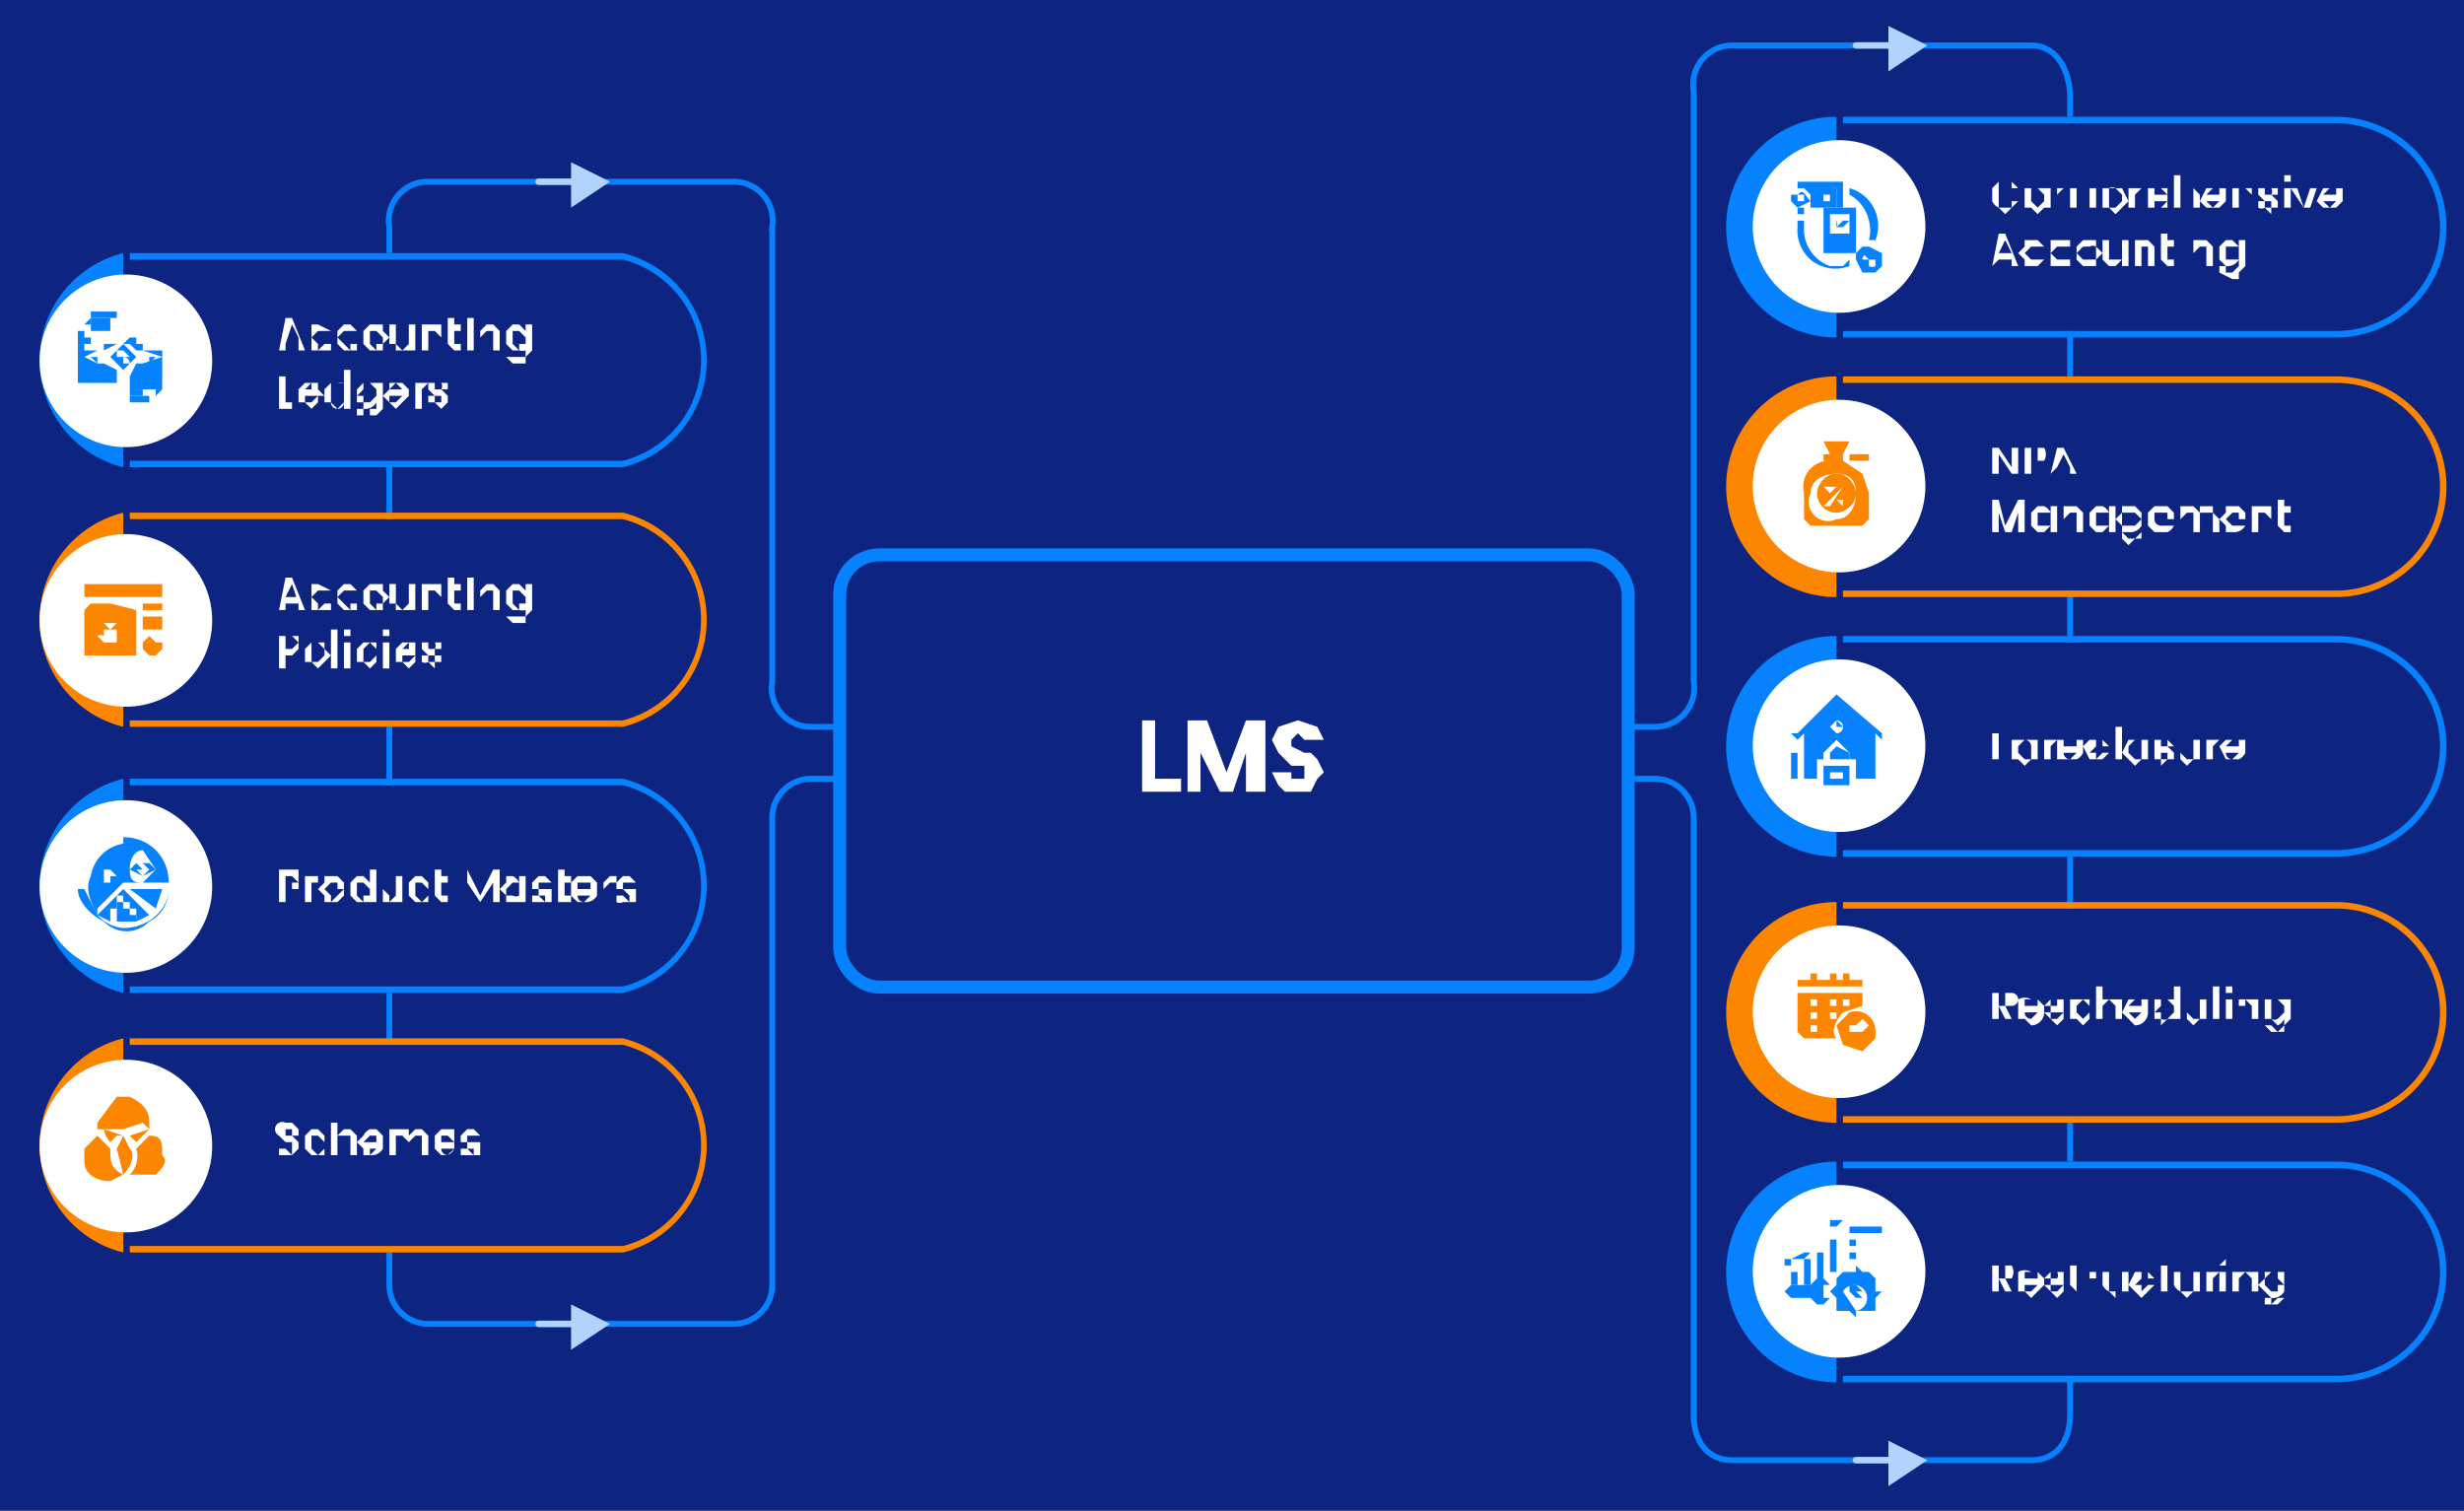 <svg xmlns="http://www.w3.org/2000/svg" id="Layer_1" data-name="Layer 1" viewBox="0 0 379.7 232.8"><defs><style>.cls-2{stroke-miterlimit:10}.cls-4{fill:#0d2481}.cls-2{stroke:#b0d4ff;stroke-linecap:round;fill:none}.cls-5{fill:#b0d4ff}.cls-4,.cls-5,.cls-6,.cls-7,.cls-8{stroke-width:0}.cls-6{fill:#fff}.cls-7{fill:#0682ff}.cls-8{fill:#fc8600}</style></defs><path d="M-4-2h388v237H-4z" class="cls-4"/><path d="M261 218c0 4 2 7 6 7h46c4 0 6-3 6-7V15c0-4-2-8-6-8h-46m-6 212v-93a6 6 0 0 0-6-6h-52a6 6 0 0 0-6 6m64-112v91a6 6 0 0 1-6 7h-52a6 6 0 0 1-6-7m64-91a6 6 0 0 1 6-7M119 198a6 6 0 0 1-6 6H66a6 6 0 0 1-6-6V35a6 6 0 0 1 6-7h47m6 171v-73a6 6 0 0 1 6-6h51a6 6 0 0 1 6 6m-63-91v70a6 6 0 0 0 6 7h51a6 6 0 0 0 6-7m-63-70a6 6 0 0 0-6-7" style="stroke-width:.9px;fill:none;stroke:#0682ff;stroke-miterlimit:10"/><rect width="121.5" height="66.6" x="129.4" y="85.5" rx="6.1" ry="6.1" style="fill:#0d2481;stroke:#0682ff;stroke-miterlimit:10;stroke-width:2px"/><path d="M56 39h8v33h-8zm0 41h8v32h-8zm1 41h7v32h-7zm1 40h7v32h-7z" class="cls-4"/><path d="M19 39a17 17 0 0 0 0 33V39zm77 33H20v-1h76a16 16 0 0 0 0-31H20v-1h76a17 17 0 0 1 0 33z" class="cls-7"/><circle cx="19.4" cy="55.6" r="13.3" class="cls-6"/><path d="M46 53h-2v1h-1l1-5h1l2 5h-1v-1zm0-1-1-2-1 3h2zm2-1v-1h1l2 1h-2l-1 1 1 1v1l1-1h1v1h-3v-3zm4 0 1-1h1l1 1c1 1 0 0 0 0h-2l-1 1 1 1 1 1v-1h1v1h-2l-1-1v-2zm5 3-1-1v-2l1-1h2v1l1 1-1 1v1h-2zm1-1h1v-1l-1-1h-1v2l1 1v-1zm6-3v4h-3v-1h-1v-3h1v3l1 1 1-1v-3h1zm4 0v4-2l-1-1h-1v3h-1v-4h1v1-1h2zm2 1v2h1v1h-1l-1-1v-4h1v1h1v1h-1zm2-1v-1h1v1h-1zm1 0v4h-1v-4h1zm3 0 1 1v3h-1v-3h-1c-1 0 0 0 0 0l-1 1v2-4 1l1-1h1zm4 0 1 1v-1h1v4l-1 1v1h-2l-1-1h3v-1a2 2 0 0 1-1 0h-1l-1-1v-2l1-1h1zm1 2-1-1h-1v2l1 1v-1h1v-1zM44 62h1v1h-2v-5h1v4zm6-1h-3v1h1l1-1v1l-1 1-1-1h-1v-2l1-1h2v1l1 1h-1zm-1-1h-1v-1l-1 1h2zm1 0 1-1h1a2 2 0 0 1 1 0v-2h1v6h-1v-1l-1 1-1-1h-1v-2zm3 0v-1h-2v2c0 1 0 0 0 0v1a1 1 0 0 0 2 0v-1c0-1 0 0 0 0v-1zm4-1h2v4l-1 1h-3v-1h1v1h1v-1h1v-1a2 2 0 0 1-2 1v-1h-1v-2l1-1h1zm1 1-1-1h-1v1l-1 1h1v1h1c1 0 0 0 0 0l1-1v-1zm5 1h-3v1h1l1-1h1l-1 1-1 1-1-1-1-1 1-1v-1h2l1 1v1zm-1-1-1-1-1 1h2zm3-1h1l-1 1v3h-1v-4h1zm2 3h-1v-1h1v1h1v-1h-1l-1-1c-1 0 0 0 0 0v-1h3v1h-1a1 1 0 0 0 0-1h-1v1h1l1 1c1 1 0 0 0 0v1l-1 1-1-1z" class="cls-6"/><path d="M19 79a17 17 0 0 0 0 33V79zm77 33H20v-1h76a16 16 0 0 0 0-31H20v-1h76a17 17 0 0 1 0 33z" class="cls-8"/><circle cx="19.4" cy="95.6" r="13.3" class="cls-6"/><path d="M46 93h-2v1h-1l1-5h1l2 5h-1v-1zm0 0-1-3-1 2h2zm2-2v-1h1l2 1h-2l-1 1 1 1v1l1-1h1v1h-3v-3zm4 0 1-1h1l1 1c1 1 0 0 0 0h-2l-1 1 1 1 1 1v-1h1v1h-2l-1-1v-2zm5 3-1-1v-2l1-1h2v1l1 1-1 1v1h-2zm1-1h1v-1l-1-1h-1v2l1 1v-1zm6-3v4h-3v-1h-1v-3h1v3l1 1 1-1v-3h1zm4 0v4-2l-1-1h-1v3h-1v-4h1v1-1h2zm2 1v2h1v1h-1l-1-1v-4h1v1h1v1h-1zm2-1v-1h1v1h-1zm1 0v4h-1v-4h1zm3 0 1 1v3h-1v-3h-1c-1 0 0 0 0 0l-1 1v2-4 1l1-1h1zm4 0 1 1v-1h1v4l-1 1v1h-2l-1-1h3v-1a2 2 0 0 1-1 0h-1l-1-1v-2l1-1h1zm1 2-1-1h-1v2l1 1v-1h1v-1zm-35 8-1 1h-1v2h-1v-5h3v2zm-1 0 1-1-1-1h-1v2h1zm3 2h-1v-2l1-1h2v1l1 1-1 1-1 1-1-1zm1 0 1-1v-1l-1-1h-1v3h1zm3-5v6h-1v-6h1zm1 1v-1h1v1h-1zm1 1v4h-1v-4h1zm1 1 1-1h2v1l-1-1c0-1 0 0 0 0l-1 1v2h1l1-1v1l-1 1-1-1h-1v-2zm4-2v-1h1c1 0 0 0 0 0v1h-1zm1 1v4h-1v-4h1zm4 2h-2v1h1l1-1v1l-1 1-1-1h-1v-2l1-1h2v1c0 1 0 0 0 0v1zm0-1h-1v-1l-1 1h2zm2 2a1 1 0 0 1-1 0v-1h1v1h1c1 0 0 0 0 0v-1h-1l-1-1v-1h3v1h-1a1 1 0 0 0 0-1h-1c-1 0 0 0 0 0v1h1v1h1v1h-1v1l-1-1z" class="cls-6"/><path d="M19 120a17 17 0 0 0 0 33v-33zm77 33H20v-1h76a16 16 0 0 0 0-31H20v-1h76a17 17 0 0 1 0 33z" class="cls-7"/><circle cx="19.4" cy="136.6" r="13.3" class="cls-6"/><path d="M46 136v1h-2v2h-1v-5h3v2zm-1 0h1l-1-1h-1v2h1v-1zm3-1h1v1h-1v3h-1v-4h1v1-1zm2 4v-1l-1-1 1-1v-1h2l1 1v2l-1 1h-2zm2-1 1-1h-1v-1h-1c-1 0 0 0 0 0l-1 1 1 1v1l1-1zm2-2 1-1h1l1 1v-2h1v5h-3l-1-1v-2zm3 1-1-1h-1v2l1 1v-1h1v-1zm5-2v4h-3v-4 2l1 1v1l1-1v-3h1zm1 1 1-1h1l1 1v1l-1-1h-1v2l1 1 1-1v1h-2l-1-1v-2zm5 0v2h1v1h-1l-1-1v-4h1v1h1v1h-1zm9-2v5h-1v-3l-2 3-2-3v3-5l2 4 2-4h1zm1 2v-1h1a2 2 0 0 1 1 1v-1h1v4h-3v-1l-1-1 1-1zm2 1v-1h-1c-1 0 0 0 0 0l-1 1v1h1a1 1 0 0 0 1 0v-1zm3 2h-1v-1h1l1 1v-1h-1v-1h-1v-1l1-1h1l1 1h-2v1h2v2h-2zm4-3v2h1v1h-2v-5h1v1h1v1h-1zm5 2h-3a1 1 0 0 0 1 1l1-1h1a2 2 0 0 1-2 1h-1l-1-1v-2l1-1h2l1 1v1zm-1-1v-1h-2v1h2zm3-2h1v1h-1l-1 1v2-4 1l1-1zm2 4a1 1 0 0 1-1 0v-1h1l1 1v-1l-1-1h-1v-1l1-1h1l1 1h-2v1h2v2h-2z" class="cls-6"/><path d="M19 160a17 17 0 0 0 0 33v-33zm77 33H20v-1h76a16 16 0 0 0 0-31H20v-1h76a17 17 0 0 1 0 33z" class="cls-8"/><circle cx="19.4" cy="176.6" r="13.3" class="cls-6"/><path d="M44 178h-1v-1h1l1 1v-2c0-1 0 0 0 0h-1l-1-1a1 1 0 0 1 1-2h1l1 1v1h-1v-1h-1v1h1l1 1v1l-1 1h-1zm3-3 1-1h1l1 1v1l-1-1h-1v2l1 1 1-1v1h-2l-1-1v-2zm7-1 1 1v3h-1v-3h-2v3h-1v-5h1v2l1-1h1zm5 3h-3 1v1l1-1h1a2 2 0 0 1-2 1h-1v-1l-1-1 1-1a2 2 0 0 1 1-1h1l1 1v1zm-1-1v-1h-1l-1 1h2zm7-2 1 1v3h-1v-3h-1c-1 0 0 0 0 0l-1 1v2-2l-1-1c-1 0 0 0 0 0h-1v3h-1v-4h1v1-1h2v1l1-1h1zm5 3h-2a1 1 0 0 0 1 1l1-1a2 2 0 0 1-1 1h-1l-1-1v-2l1-1h2v2c1 0 1 0 0 0zm0-1-1-1h-1v1h2zm2 2h-1v-1h1l1 1v-1h-1v-1h-1v-1l1-1h1l1 1h-2v1h2v2h-2z" class="cls-6"/><path d="M22 54h-1l-1-1h-1l1-1h5v8h-2v2h-3v-4l1-2h1l3-1-3-1zm1 7v-1h-3v1h3zm-3-3h5-5zm5-6h-4v1h4v-1zm-5 7h4-4zm1-2h4-4zm1-3h3v-1h-3v1zm-2-1v-1 1zm5 6zm-10-5-2 1 2 1h1l2 1v2h-6v-8h1v1h5v-3h-4v-1h4v5l-2 1h-1zm-2 4h5-5zm1-5h4v-1h-4v1zm2 4h-3 3zm0-4h-3v1h3v-1zm-3 0v-1 1z" class="cls-7"/><path d="m21 55-2 2-2-2 2-2 2 2zm-2-1h-1v1h1v1h-1 1v1-1h1a1 1 0 0 0-1-1h-1 2l-1-1zm-5-5h3v2h-4 1v-2zm1 6v1l-1-1h2-1zm8 0h1l-1 1v-1h-2 2z" class="cls-7"/><path d="M14 50h-1l1-1v1zm10 11v-1h1l-1 1zm-2 0h-2v-1h2v1z" class="cls-7"/><path d="M14 90h-1v2h12v-2H14zm0 3-1 1v7h8v-7l-4-1h-3zm3 3h1l-1 1-1-1h1zm1 1v2h-2l-1-1a1 1 0 0 1 1 0v-1h2zm4-4v1h3v-1h-3zm0 2v1h3v-1h-3zm0 1v1h3v-1h-3zm1 2-1 1v1l1 1h1l1-1v-1h-1l-1-1z" class="cls-8"/><path d="M19 130v6l-4 4v1c-1-2-2-4-1-6a6 6 0 0 1 5-5zm-3 4v1c0 1 0 0 0 0v1h1s1 0 0 0v-2 1h1l-1-1h-1zm10 2h-7v-7c4 0 7 3 7 7zm-4-5c-1 0-2 1-2 3s1 2 2 2l2-2-2-3zm-7 10 4-4 4 4-2 1v-2h-1v-1h-1v-1h-1v2h-1v2l-2-1zm5-4h5l-1 3-4-3z" class="cls-7"/><path d="M12 137h1l2 4a6 6 0 0 0 4 2c4 0 7-3 7-6 0 2-1 4-3 5-2 2-5 2-7 0-2-1-4-3-4-5z" class="cls-7"/><path d="M19 139v3h-1v-3zm1 3h-1v-2h1v2zm1-1v1h-1v-1h1zm-3 1v-1 1zm-2-7v-1 1zm1 0v1-1zm5 0-2-1 2-2 2 2-2 1zm0-1h-1l1 1 1-1-1-1h1l-1-1-1 1 1 1zM22 133zm0 1h1-1z" class="cls-7"/><path d="M19 169h1c2 1 3 2 3 4v1l-1-1-3 1h-4v-1l3-4h1zm-6 9v-1l2-2 2 2c0 2 0 3 2 4l-2 1c-2 0-4-1-4-3v-1zm10-3c2 0 2 1 2 3 1 1 0 2-1 3h-4a4 4 0 0 0 1-4l2-2zm-4 6-1-4h2c1 1 0 3-1 4zm-3-7 3 1h-1l-1 1a4 4 0 0 1-1-2zm5 2-1-1 3-1-2 2zm-2-1 1 2h-2l1-2z" class="cls-8"/><path d="M317 59h7v32h-7zm-1 40h7v32h-7zm0 41h7v32h-7zm0-122h8v33h-8z" class="cls-4"/><path d="M316 58h7v33h-7zm0 41h7v33h-7zm0 41h8v32h-8zm0 39h7v33h-7z" class="cls-4"/><path d="M283 58a17 17 0 0 0 0 34V58zm77 34h-76v-1h76a16 16 0 0 0 0-32h-76v-1h76a17 17 0 0 1 0 34z" class="cls-8"/><circle cx="283.4" cy="74.9" r="13.3" class="cls-6"/><path d="M311 73h-1l-2-3v3h-1v-4h1l2 3v-3h1v4zm4-2h-2v2h-1v-4h3a2 2 0 0 1 0 2zm-1 0v-2h-1v2h1zm5 1h-2l-1 1 1-4h1l2 4h-1v-1zm0 0-1-2-1 2h2zm-7 5v5h-1v-3l-1 3h-1l-1-3v3h-1v-5h1l1 4 2-4h1zm1 2 1-1h1a2 2 0 0 1 1 1v-1h1v4h-1v-1l-1 1h-1l-1-1v-2zm3 0h-2v2h1c1 0 0 0 0 0h1v-2zm4-1 1 1v3h-1v-3h-1c-1 0 0 0 0 0l-1 1v2-4h2zm2 1 1-1h1a2 2 0 0 1 1 1v-1h1v4h-1v-1l-1 1h-1l-1-1v-2zm3 0h-2v2h2v-2zm4-1 1 1v-1 5h-1l-1 1-1-1v-1l1 1h1l1-1v-1a2 2 0 0 1-2 1h-1v-1l-1-1 1-1v-1h2zm0 1h-1c-1 0 0 0 0 0h-1v2h2l1-1-1-1zm6 1h-3a1 1 0 0 0 1 1h2a2 2 0 0 1-1 1h-2l-1-1v-2l1-1h2l1 1v1zm-1 0v-1h-2v1h2zm7-2v1l1 1v2h-1v-3h-2v3h-1v-3h-1c-1 0 0 0 0 0l-1 1v2-4h2l1 1v-1h2zm5 2h-3l1 1h2a2 2 0 0 1-2 1h-1v-1l-1-1 1-1v-1h2l1 1v1zm-1 0v-1h-1l-1 1h2zm5-2v4-2l-1-1h-1v3h-1v-4h3zm2 1v2h1v1h-1l-1-1v-4h1v1h1v1h-1z" class="cls-6"/><path d="M283 98a17 17 0 0 0 0 34V98zm77 34h-76v-1h76a16 16 0 0 0 0-32h-76v-1h76a17 17 0 0 1 0 34z" class="cls-7"/><circle cx="283.4" cy="114.9" r="13.3" class="cls-6"/><path d="M310 113h-2v2h1-1v2h-1v-4h3zm1 4h-1v-3h4v3h-1l-1 1-1-1zm2 0v-2a1 1 0 0 0-1-1l-1 1v1l1 1h1zm3-3h1l-1 1v2h-1v-3h1zm5 2h-3a1 1 0 0 0 1 1l1-1h1a2 2 0 0 1-1 1h-3v-3h4v2zm-1-1v-1h-2v1h2zm2-1h2l1 1h-1v-1h-1v1l-1 1h1v1l1-1h1l-1 1h-2l-1-2 1-1zm5-2v5h-1v-5h1zm1 5-1-1 1-2h3v3h-1l-1 1-1-1zm2 0v-3h-1l-1 1v1l1 1h1zm3 0h-1v-1h1v1h1v-1h-2v-2h2l1 1h-1v-1h-1v1h1l1 1v1h-1l-1 1v-1zm6-3v3h-1l-1 1-1-1c-1 0 0 0 0 0v-3 2l1 1h1v-3h1zm2 0h1l-1 1v2h-1v-3h1zm5 2h-3a1 1 0 0 0 1 1l1-1h1a2 2 0 0 1-1 1h-2l-1-2 1-1c1-1 0 0 0 0h3v2zm-1-1v-1h-1l-1 1h2z" class="cls-6"/><path d="M283 139a17 17 0 0 0 0 34v-34zm77 34h-76v-1h76a16 16 0 0 0 0-32h-76v-1h76a17 17 0 0 1 0 34z" class="cls-8"/><circle cx="283.4" cy="155.9" r="13.3" class="cls-6"/><path d="m309 157-1-2v2h-1v-4h3a1 1 0 0 1 0 2h-1l1 2h-1zm-1-2h1v-2h-1v2zm7 1h-3a1 1 0 0 0 1 1l1-1h1a2 2 0 0 1-2 2l-1-1h-1v-3a2 2 0 0 1 2 0h1l1 1v1zm-1-1v-1h-2v1h2zm2 2-1-1h1v1h1l1-1h-2v-1h-1l1-1h2v1h-1v-1h-1v1h2v2l-1 1-1-1zm3-3h3v1l-1-1-1 1v1c0 1 0 0 0 0l1 1 1-1v1l-1 1-1-1h-1v-3zm7 0h1v3h-1v-2l-1-1-1 1c0 1 0 0 0 0v2h-1v-5h1v2h2zm5 2h-3l1 1 1-1h1a2 2 0 0 1-2 2l-1-1-1-1 1-2h3v2zm-1-1v-1h-1l-1 1h2zm2-1h3v-2h1v5h-2l-1 1v-1h-1v-3zm3 1-1-1h-1v1l-1 1h1v1a1 1 0 0 0 1 0l1-1v-1zm5-1v3h-1l-1 1-1-1c-1 0 0 0 0 0v-3 2l1 1h1v-3h1zm2-2v5h-1v-5h1zm1 1v-1h1v1c0 1 0 0 0 0h-1zm1 1v3h-1v-3h1zm3 0h1v3h-1v-2l-1-1v1h-1v2-3h2zm4 0h2v3l-1 1v1h-2l-1-1h1l1 1 1-1v-1a2 2 0 0 1-1 1l-1-1h-1v-3h2zm1 1-1-1h-1v2c0 1 0 0 0 0v1a1 1 0 0 0 1 0l1-1v-1z" class="cls-6"/><path d="M283 18a17 17 0 0 0 0 34V18zm77 34h-76v-1h76a16 16 0 0 0 0-32h-76v-1h76a17 17 0 0 1 0 34z" class="cls-7"/><circle cx="283.4" cy="34.9" r="13.3" class="cls-6"/><path d="m307 29 1-1h2l1 1h-1v-1h-2v4h2v-1h1l-1 1-1 1-1-1a2 2 0 0 1-1-1v-2zm6 3h-1v-3h4v3h-1l-1 1-1-1zm1 0 1-1v-1l-1-1h-1v2l1 1zm8-3h1v3h-1v-3h-2v3h-1v-3h-1c-1 0 0 0 0 0l-1 1v2-3h5zm3 0h2l1 2-1 1-1 1-1-1h-1v2-5h1zm2 1-1-1a1 1 0 0 0-1 0v2c0 1 0 0 0 0v1h1c1 0 0 0 0 0l1-1v-1c0-1 0 0 0 0zm3-1-1 1v2h-1v-3h2zm4 2h-2v1h1l1-1v1h-3v-3h3v2zm0-1-1-1h-1v1h2zm4-1 1 1v2h-1v-3h-2v3h-1v-5h1v2h2zm5 2h-3l1 1 1-1h1l-1 1h-2l-1-1 1-2h3v2zm-1-1v-1h-1l-1 1h2zm5-1v3-2l-1-1h-1v3h-1v-3h3zm2 3a1 1 0 0 1-1 0v-1h1v1h1c1 0 0 0 0 0v-1h-1l-1-1v-1h3v1h-1a1 1 0 0 0 0-1h-1v1h1l1 1v1h-1v1l-1-1zm3-4v-1h1v1c0 1 0 0 0 0h-1c-1 0 0 0 0 0zm1 1v3h-1v-3h1zm2 3 1-3h1l-1 3h-1l-2-3h1l1 3zm6-1h-3l1 1 1-1h1l-1 1h-2l-1-1 1-2h3v2zm-1-1v-1h-1l-1 1h2zm-50 10h-2l-1 1 1-5h1l2 5h-1v-1zm0-1-1-2-1 2h2zm2-1v-1h2l1 1h-2l-1 1 1 1c1 0 0 0 0 0h2l-1 1h-2v-1l-1-1 1-1zm4 0v-1h3v1h-2l-1 1 1 1c1 0 0 0 0 0h2v1h-3v-3zm5 3-1-1v-2l1-1h2v1l1 1-1 1v1h-2zm1-1h1v-2a1 1 0 0 0-1 0h-1l-1 1 1 1h1zm6-3v4h-1v-1l-1 1c-1 0 0 0 0 0h-1l-1-1v-3h1v3h2v-3h1zm3 0 1 1v3h-1v-3h-1c-1 0 0 0 0 0v3h-1v-4h2zm3 1v2h1v1h-1l-1-1v-4h1v1h1v1h-1zm2-2v-1 1h1-1zm0 1v4-4h1zm4 0 1 1v3h-1v-3h-1c-1 0 0 0 0 0l-1 1v2-4h2zm4 0 1 1v-1h1v4l-1 1v1h-1l-2-1v-1h1v1h1l1-1v-1a2 2 0 0 1-2 1l-1-1v-2l1-1h1zm1 1h-2v2h1c1 0 0 0 0 0h1v-2z" class="cls-6"/><path d="M283 179a17 17 0 0 0 0 34v-34zm77 34h-76v-1h76a16 16 0 0 0 0-32h-76v-1h76a17 17 0 0 1 0 34z" class="cls-7"/><circle cx="283.4" cy="195.9" r="13.3" class="cls-6"/><path d="m309 199-1-2v2h-1v-4h3a2 2 0 0 1 0 2h-1l1 2h-1zm-1-2h1v-2h-1v2zm7 1h-3v1h1l1-1h1l-1 1-1 1-1-1h-1v-3a2 2 0 0 1 2 0h1l1 1v1zm-1-1v-1h-2v1h2zm2 2-1-1h1v1h1l1-1h-2v-1h-1l1-1h2v1h-1a1 1 0 0 0 0-1h-1v1h2v2l-1 1-1-1zm4-3v3h1-1l-1-1v-3h1v1h1-1zm3 0h1-1v1h-1v2-3h1zm5 0v3h-2v1l-1-1a2 2 0 0 1-1-1v-2h1v3h2v-3h1zm1 0h2l1 1h-1v-1h-1v1l-1 1h1v1l1-1h1l-1 1-1 1-1-1c-1 0 0 0 0 0l-1-1 1-2zm5 0v3h1-2v-4h1v1h1-1zm5 0v3h-1l-1 1-1-1a2 2 0 0 1-1-1v-2h1v3h2v-3h1zm2 0h1l-1 1v2h-1v-3h1zm2-1h-1l1-1v1c0 1 0 0 0 0zm0 1v3h-1v-3h1zm4 0h1v3h-1v-2l-1-1-1 1v2h-1v-3h3zm4 0h1v4l-1 1h-2v-1h1v1l1-1h1v-1a2 2 0 0 1-2 1l-1-1c-1 0 0 0 0 0l-1-1 1-1v-1h2zm0 1v-1h-1c-1 0 0 0 0 0l-1 1v1c0 1 0 0 0 0l1 1h1v-1h1l-1-1z" class="cls-6"/><path d="M284 68h1l-1 2h-2l-1-2h3zm-1 13h-4l-1-1v-4a4 4 0 0 1 4-5h2l3 2 1 3v4l-1 1h-4zm0-1c2 0 3-2 3-4s-1-3-3-3-4 1-4 3a3 3 0 0 0 4 4zm4-11-1 1-1 1 1-1h1c1 0 0 0 0 0h1v1h-3v-1h1l1-1zm-4 1h1v1c0 1 0 0 0 0h-3v-1h2z" class="cls-8"/><path d="M286 76c0 2-2 3-3 3a3 3 0 0 1-3-3c0-1 1-3 3-3s3 2 3 3zm-2-1-3 3h1l2-3zm-3 0 1 1 1-1h-2zm3 3v-1c0-1 0 0 0 0h-1l1 1zM282 75v1-1zm2 2h-1 1z" class="cls-8"/><path d="m283 107 7 6v1l-1-1v7h-3v-3h-1v-1l-2-2-2 2v1h-1v3h-2v-7l-1 1-1-1h1l6-6zm-1 5 1 1a1 1 0 0 0 0-2l-1 1zm-6 4h1v4h-1v-4z" class="cls-7"/><path d="M285 118v3h-4v-3h4zm-3 2h2v-1h-2v1zm0-3v-1l1-1 2 1v1h-3zm8-1v4-4zm-6-4h-1c-1 0 0 0 0 0v-1l1 1z" class="cls-7"/><path d="M289 159v1l-2 2-3-1-1-3 2-2a3 3 0 0 1 4 3zm-4 0h2l1-1-1-1-1 1h-1v1zm0-9v1h2v1h-10v-1h2v-1h1v1h2v-1h1v1h1v-1h1z" class="cls-8"/><path d="M277 153h10v2l-3 1c-1 1-2 3-1 4h-5l-1-1v-6zm3 3h-1v1h1v-1zm2 0v1h1v-1h-1zm-3 3h1v-1h-1v1zm1-4v-1h-1v1h1zm3-1h-1v1h1v-1zm1 1h1v-1h-1v1z" class="cls-8"/><path d="M277 28v1h6v3h1v-4h-7z" class="cls-7"/><path d="m278 29 1 1v2h-1 5v-3h-5zm2 1v1-1zm2 0v1h-1v-1h1zm3 0a6 6 0 0 1 3 4 6 6 0 0 1 0 3h1a6 6 0 0 0-4-8v1z" class="cls-7"/><path d="M277 30h-1v1l1 1 2-1c-1-1-1-2-2-1zm1 0v1h-1v-1h1zm-1 3h3-2v-1h-1v1zm4-1v7h5v-7h-5zm4 3v1h-3v-3h3v2zm0 2h-3 3zm-3 1zm3 0h-2 2z" class="cls-7"/><path d="m284 34-1 1a1 1 0 0 0 0-1v1h1l1-1h-1zm-7 1a6 6 0 0 0 2 5 6 6 0 0 0 6 1v-1l-1 1h-2a6 6 0 0 1-4-6v-1h-1v1zm10 3-1 1v1l1 2h2l1-1v-2l-2-1h-1zm1 1h1-2l1 1h1v1a1 1 0 0 1-1 0v1-1h-1v-1 1h1v-1h-1a1 1 0 0 1 1-1v-1 1zM290 192v-1h-4 4v1zm0 1h-4 4zm0-3h-4v-1h4v1zm-2 6 1 1v2h1l-1 1v2h-3v1l-1-1h-2v-2l-1-1 1-1v-1l1-1c1 0 0 0 0 0h2v-1l1 1h1zm-4 3 2 3a2 2 0 1 0-2-3zm-2-1h-1v2h1l-1 1h-1l-1-1h-3l-1-1 1-1h3l1-1h1l1 1zm-7-3v-1h1l2-1h1v-1h1l1-1 2-2h-1v-1h2a423 423 0 0 1-4 4h-1v1l-1 1h-2v1h-1zm7-4h1v5h-1v-5zm-2 2h1v4h-1v-4z" class="cls-7"/><path d="M278 198v-4h1v4h-1zm-1-2v2h-1v-2h1zm9-6h-1v-1h1v1zm-1 2v-1h1v1h-1zm1 1v1h-1v-1h1zm-10 9h-1 1zm1 0h-1 1zm1 0h-1 1zm0 0h1-1zm8-2v-1h-1v-1h1v-1 1l1 1h-1v-1 1l1 1h-1v1-1l-1-1h1v1z" class="cls-7"/><path d="M178 120h4v2h-6v-11h2v9zm17-9v11h-3v-6l-2 6h-2l-3-6v6h-2v-11h3l3 8 3-8h3zm3 11-1-1-1-2h3v1h2v-2h-2l-1-1-1-1-1-2 1-2 3-1 3 1 1 2h-3l-1-1-1 1c0 1 0 0 0 0v1l2 1h1l1 1 1 2-1 1-1 2h-4z" class="cls-6"/><path d="m94 28-6-3v7l6-4z" class="cls-5"/><path d="M83 28h5" class="cls-2"/><path d="m94 204-6-3v7l6-4z" class="cls-5"/><path d="M83 204h5" class="cls-2"/><path d="m297 7-6-3v7l6-4z" class="cls-5"/><path d="M286 7h5" class="cls-2"/><path d="m297 225-6-3v7l6-4z" class="cls-5"/><path d="M286 225h5" class="cls-2"/></svg>